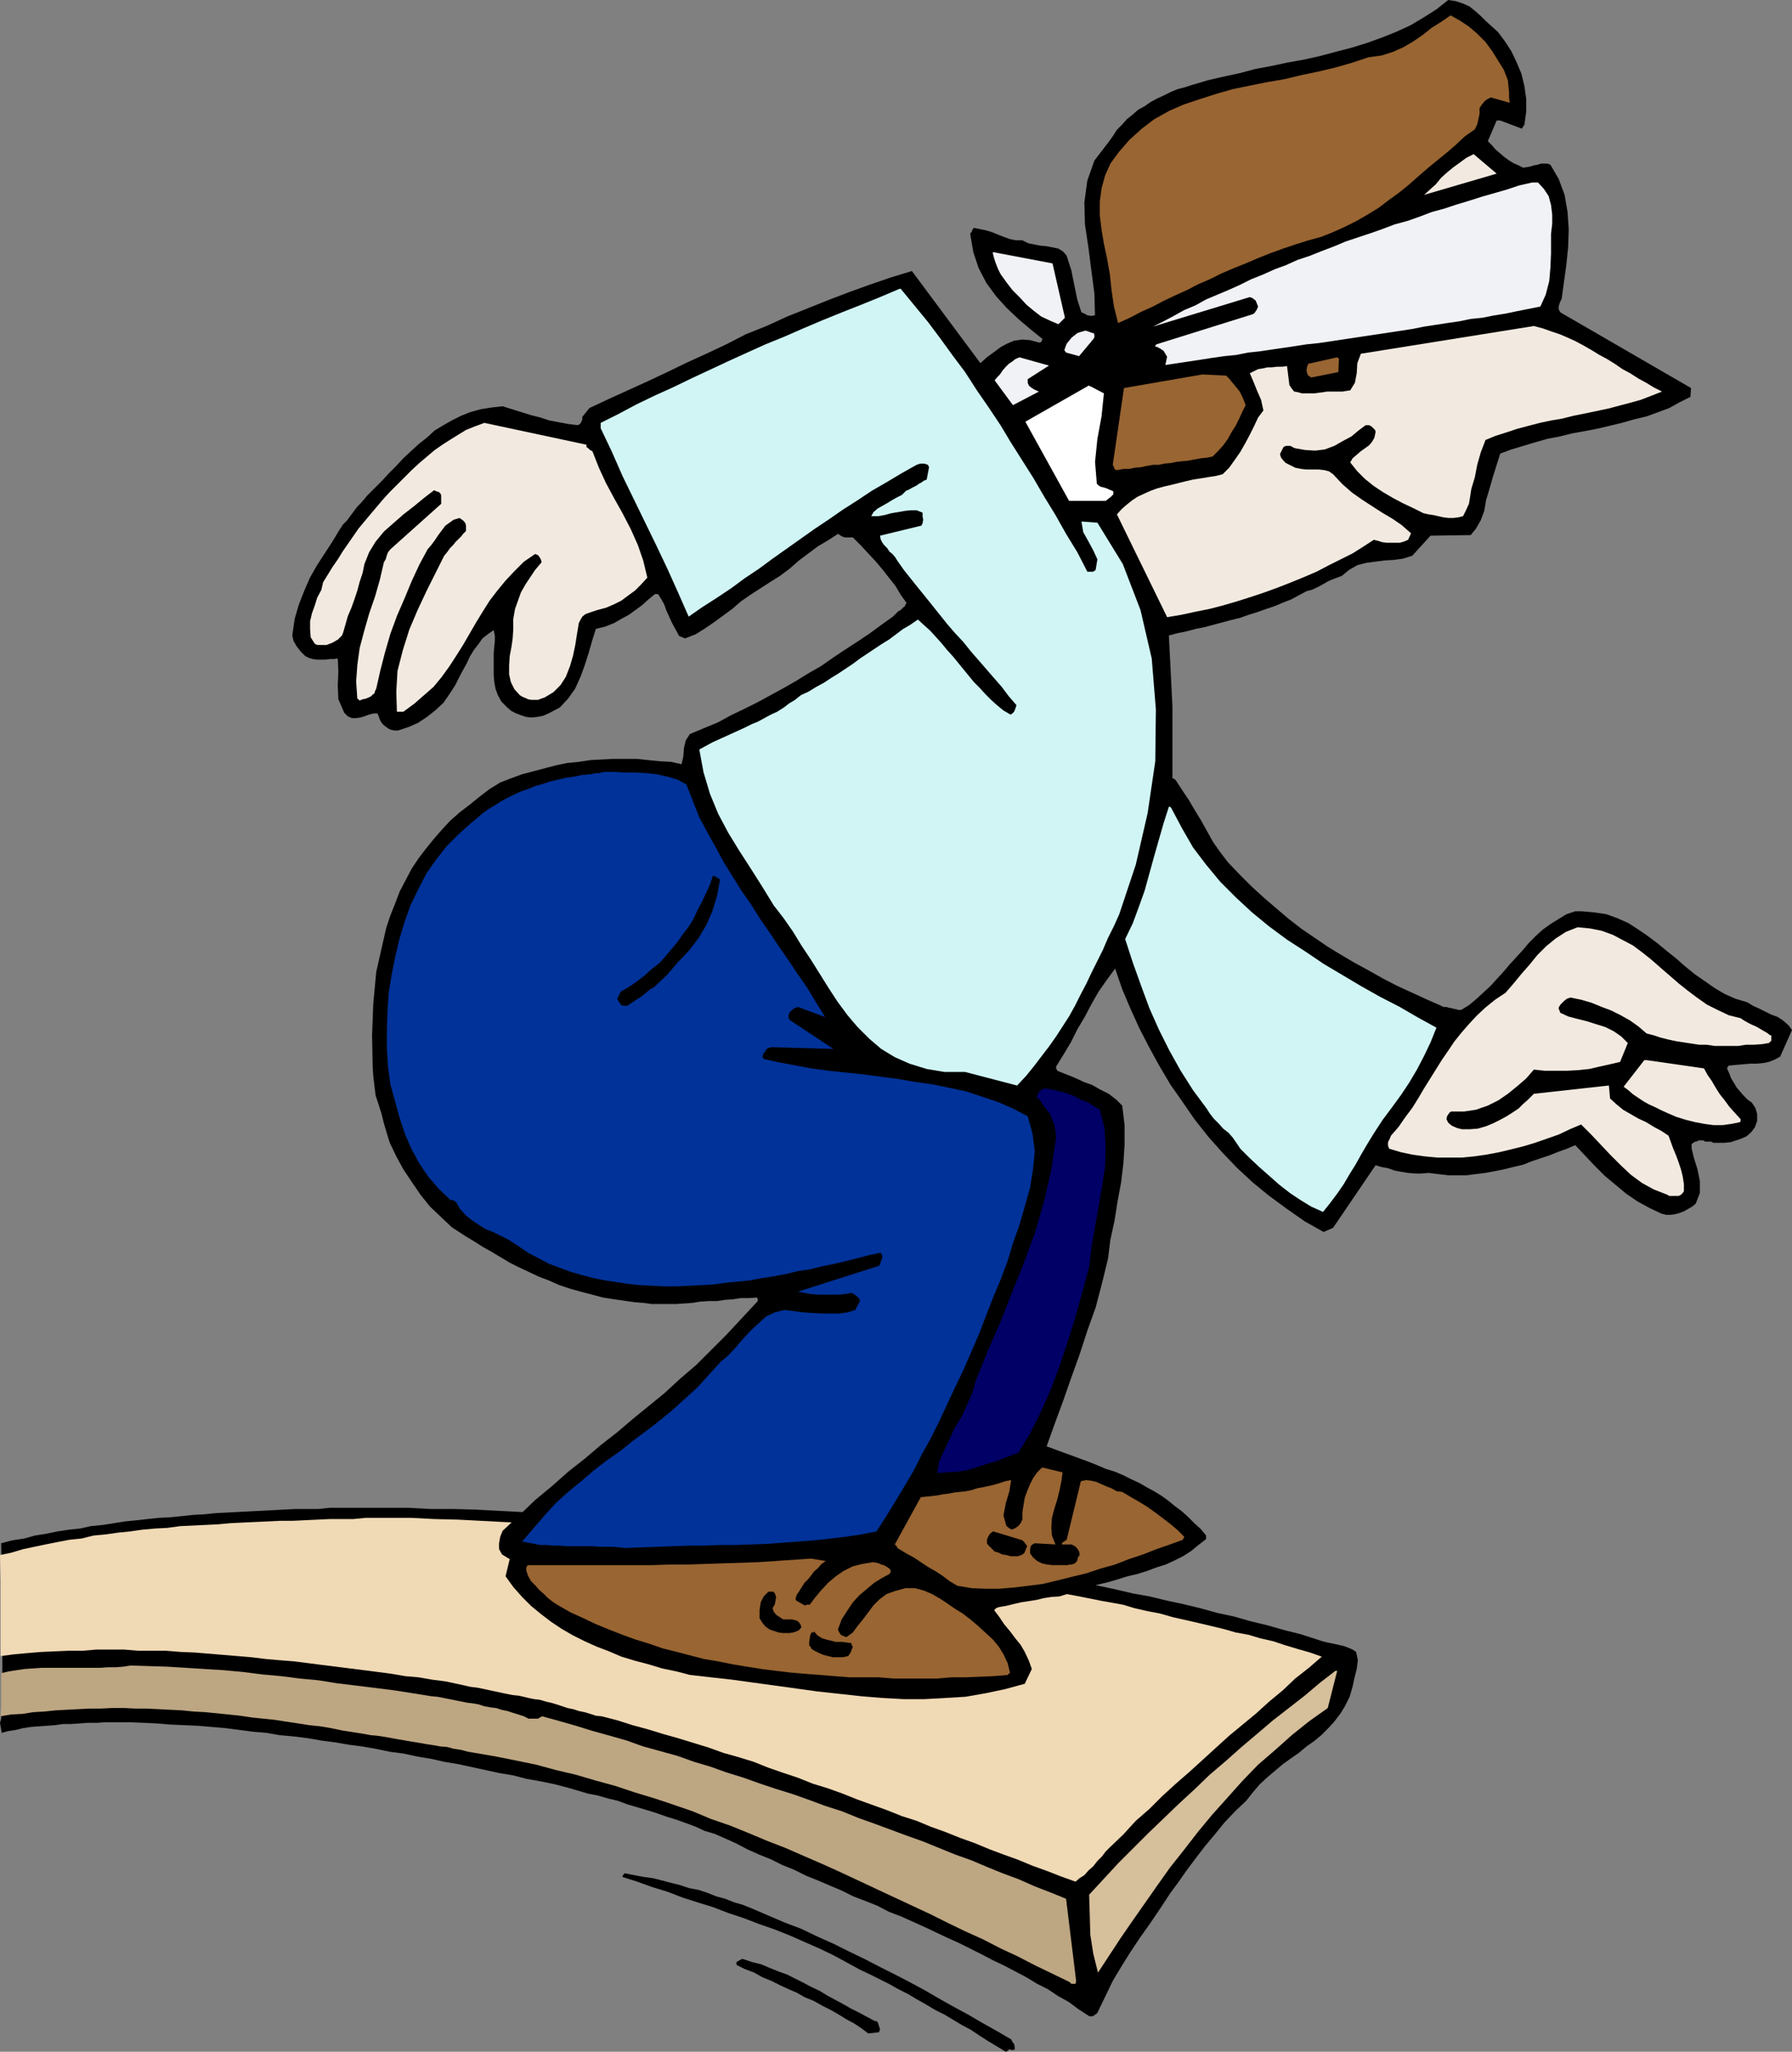 <?xml version="1.0" encoding="UTF-8" standalone="no"?>
<svg
   version="1.0"
   width="129.724mm"
   height="148.543mm"
   id="svg30"
   sodipodi:docname="Blindly Diving In.wmf"
   xmlns:inkscape="http://www.inkscape.org/namespaces/inkscape"
   xmlns:sodipodi="http://sodipodi.sourceforge.net/DTD/sodipodi-0.dtd"
   xmlns="http://www.w3.org/2000/svg"
   xmlns:svg="http://www.w3.org/2000/svg">
  <rect width="100%" height="100%" fill="#808080" stroke="none"/>
  <sodipodi:namedview
     id="namedview30"
     pagecolor="#ffffff"
     bordercolor="#000000"
     borderopacity="0.25"
     inkscape:showpageshadow="2"
     inkscape:pageopacity="0.0"
     inkscape:pagecheckerboard="0"
     inkscape:deskcolor="#d1d1d1"
     inkscape:document-units="mm" />
  <defs
     id="defs1">
    <pattern
       id="WMFhbasepattern"
       patternUnits="userSpaceOnUse"
       width="6"
       height="6"
       x="0"
       y="0" />
  </defs>
  <path
     style="fill:#000000;fill-opacity:1;fill-rule:evenodd;stroke:none"
     d="m 99.384,412.583 h 5.979 6.302 l 6.141,0.323 h 6.141 l 6.141,0.162 6.141,0.323 6.141,0.323 6.141,0.485 6.302,0.323 5.979,0.485 6.302,0.646 5.979,0.323 6.141,0.646 6.302,0.646 5.818,0.646 6.141,0.646 1.939,0.485 2.101,0.323 1.778,0.162 1.939,0.162 1.616,0.162 1.778,0.162 1.939,0.162 1.778,0.485 4.686,0.485 4.686,0.485 4.525,0.646 4.686,0.485 4.525,0.485 4.848,0.646 4.525,0.646 4.686,0.646 4.525,0.646 4.686,0.646 4.848,0.808 4.525,0.808 4.686,0.646 4.525,0.808 4.686,0.808 4.686,0.808 4.686,0.97 4.525,0.97 4.686,0.808 4.525,0.97 4.848,1.131 4.525,0.808 4.686,1.131 4.525,0.97 4.686,1.131 4.686,1.293 4.525,0.97 4.525,1.293 4.686,1.131 4.525,1.293 4.525,1.131 4.525,1.454 1.454,0.485 1.293,0.323 1.616,0.323 1.454,0.323 1.454,0.323 1.293,0.485 1.131,0.485 0.97,0.646 0.485,2.263 -0.323,2.424 -0.646,2.586 -0.485,2.263 -0.808,2.747 -1.293,2.586 -1.293,2.101 -1.616,2.101 -1.616,1.778 -1.939,1.939 -1.939,1.616 -2.101,1.454 -2.101,1.778 -2.101,1.454 -2.262,1.616 -2.101,1.778 -2.101,1.778 -2.101,1.939 -1.939,2.263 -1.778,2.262 -3.07,2.909 -2.909,3.071 -2.747,3.394 -2.586,3.071 -2.586,3.394 -2.424,3.232 -2.262,3.232 -2.262,3.071 -2.747,4.202 -2.747,4.04 -2.747,3.879 -2.586,3.879 -2.424,3.879 -2.424,4.04 -2.101,4.363 -2.101,4.363 -0.323,0.323 -0.323,0.162 -0.323,0.323 -0.485,0.162 h -0.162 -0.323 -0.162 l -0.323,-0.162 -2.747,-1.778 -2.586,-1.939 -2.909,-1.616 -2.909,-1.939 -2.909,-1.454 -2.909,-1.778 -3.07,-1.616 -3.07,-1.616 -3.07,-1.454 -3.07,-1.616 -2.909,-1.454 -3.232,-1.616 -3.232,-1.454 -3.07,-1.454 -3.07,-1.454 -3.232,-1.454 -3.232,-1.454 -3.394,-1.293 -3.07,-1.616 -3.232,-1.293 -3.394,-1.293 -3.232,-1.616 -3.07,-1.293 -3.394,-1.454 -3.232,-1.293 -3.232,-1.616 -3.232,-1.293 -3.232,-1.616 -3.232,-1.293 -3.232,-1.454 -3.07,-1.616 -3.232,-1.454 -2.586,-1.131 -2.747,-0.808 -2.424,-1.131 -2.586,-0.97 -2.747,-0.97 -2.586,-0.808 -2.747,-0.97 -2.586,-0.808 -2.747,-0.808 -2.747,-0.808 -2.586,-0.97 -2.747,-0.646 -2.747,-0.808 -2.586,-0.485 -2.747,-0.808 -2.747,-0.808 -3.717,-0.97 -3.878,-0.808 -3.717,-0.646 -3.717,-0.97 -3.878,-0.646 -3.717,-0.808 -3.717,-0.808 -3.717,-0.808 -3.878,-0.646 -3.555,-0.808 -3.878,-0.646 -3.717,-0.808 -3.717,-0.485 -3.878,-0.808 -3.717,-0.646 -3.717,-0.485 -3.717,-0.646 -3.717,-0.485 -3.717,-0.646 -3.878,-0.485 -3.717,-0.323 -3.717,-0.646 -3.717,-0.323 -3.717,-0.485 -3.717,-0.485 -3.717,-0.323 -3.878,-0.323 -3.555,-0.162 -3.878,-0.162 -3.878,-0.323 -3.555,-0.162 -3.717,-0.162 h -2.424 -2.101 -2.262 l -2.262,0.162 h -2.424 l -2.262,0.162 -2.262,0.162 h -2.262 l -2.262,0.323 -2.262,0.162 -2.262,0.162 -2.101,0.162 -2.101,0.323 -1.939,0.485 -2.101,0.323 -1.778,0.485 L 0.323,473.347 0.162,472.377 0,471.407 0.323,470.276 0.646,458.317 V 446.358 l -0.162,-11.797 -0.162,-12.282 3.07,-0.808 3.232,-0.485 2.909,-0.808 3.07,-0.485 3.07,-0.646 3.232,-0.485 3.07,-0.323 2.909,-0.646 3.232,-0.323 3.07,-0.485 3.07,-0.485 3.232,-0.323 2.909,-0.323 3.07,-0.323 3.232,-0.162 3.07,-0.323 3.07,-0.323 3.07,-0.162 3.07,-0.323 3.232,-0.162 3.07,-0.162 3.07,-0.162 3.232,-0.162 3.07,-0.162 2.909,-0.162 3.232,-0.162 h 3.07 3.232 l 3.07,-0.323 h 2.909 3.232 z"
     id="path1" />
  <path
     style="fill:#f0d9b5;fill-opacity:1;fill-rule:evenodd;stroke:none"
     d="m 106.333,415.33 h 6.302 l 6.141,0.323 6.464,0.162 6.302,0.323 6.141,0.323 6.302,0.323 6.302,0.485 6.302,0.323 6.141,0.646 6.302,0.485 6.302,0.646 6.302,0.646 6.302,0.485 5.979,0.646 6.464,0.808 6.302,0.808 6.141,0.646 6.302,0.97 6.302,0.97 6.302,0.646 6.141,1.131 6.302,0.97 6.302,0.808 6.302,1.131 6.302,1.131 6.302,0.97 6.302,0.97 6.141,1.293 6.464,1.131 6.141,1.131 6.464,1.293 6.302,1.131 3.232,0.97 3.555,0.808 3.394,0.646 3.394,0.97 3.555,0.808 3.555,0.808 3.394,0.808 3.394,0.808 3.394,0.97 3.555,0.646 3.232,0.97 3.555,0.808 3.394,1.131 3.232,0.97 3.394,0.97 3.232,1.131 -3.555,3.071 -3.717,2.909 -3.394,3.232 -3.717,3.071 -3.555,3.232 -3.717,3.071 -3.717,3.071 -3.555,3.232 -3.717,3.394 -3.555,3.232 -3.717,3.232 -3.717,3.394 -3.555,3.555 -3.717,3.232 -3.394,3.717 -3.717,3.555 -1.131,1.131 -0.97,1.293 -1.293,1.293 -1.131,1.454 -1.293,1.131 -1.131,1.293 -1.293,0.808 -1.131,0.97 -4.04,-1.454 -3.717,-1.454 -4.04,-1.454 -3.878,-1.616 -4.04,-1.454 -3.878,-1.454 -3.878,-1.616 -4.04,-1.454 -4.04,-1.616 -4.04,-1.454 -3.878,-1.616 -4.04,-1.293 -4.04,-1.616 -4.04,-1.454 -4.04,-1.454 -4.04,-1.616 -4.04,-1.454 -4.202,-1.293 -4.04,-1.616 -3.878,-1.293 -4.202,-1.454 -4.04,-1.616 -4.202,-1.293 -4.04,-1.131 -4.04,-1.454 -4.202,-1.293 -4.202,-1.293 -4.04,-1.131 -4.202,-1.293 -4.202,-1.131 -4.04,-1.293 -4.363,-1.131 -1.616,-0.162 -1.454,-0.485 -1.616,-0.485 -1.616,-0.323 -1.454,-0.485 -1.616,-0.323 -1.454,-0.485 -1.454,-0.485 -1.616,-0.485 -1.454,-0.323 -1.616,-0.485 -1.454,-0.162 -1.616,-0.323 -1.293,-0.323 -1.454,-0.323 -1.616,-0.162 -2.424,-0.485 -2.262,-0.485 -2.262,-0.485 -2.262,-0.485 -2.424,-0.323 -2.101,-0.485 -2.262,-0.485 -2.262,-0.485 -3.717,-0.485 -3.717,-0.646 -3.717,-0.323 -3.717,-0.646 -3.717,-0.485 -3.717,-0.485 -3.878,-0.485 -3.878,-0.485 -3.878,-0.485 -3.717,-0.485 -3.878,-0.485 -4.04,-0.323 -3.717,-0.323 -3.878,-0.485 -3.878,-0.323 -3.878,-0.323 -3.878,-0.323 -3.878,-0.323 -3.878,-0.162 -4.04,-0.323 h -3.717 -3.878 l -3.878,-0.323 H 30.058 26.341 l -3.717,0.323 h -3.878 l -3.717,0.162 -3.717,0.162 -3.878,0.323 -3.555,0.323 -3.717,0.485 v -6.787 -6.949 -6.787 L 0,425.511 l 3.07,-0.646 3.232,-0.97 3.07,-0.646 3.07,-0.646 3.232,-0.646 3.394,-0.646 3.232,-0.323 3.232,-0.808 3.394,-0.323 3.394,-0.485 3.232,-0.323 3.394,-0.485 3.555,-0.323 3.232,-0.162 3.555,-0.485 3.394,-0.162 3.394,-0.162 3.394,-0.162 3.555,-0.323 3.232,-0.162 3.555,-0.162 3.394,-0.162 3.394,-0.162 h 3.394 l 3.394,-0.162 3.394,-0.162 3.394,-0.162 h 3.232 3.232 l 3.394,-0.323 h 3.07 z"
     id="path2" />
  <path
     style="fill:#bda682;fill-opacity:1;fill-rule:evenodd;stroke:none"
     d="m 35.714,455.732 5.171,0.162 5.01,0.162 5.171,0.323 5.171,0.323 5.171,0.323 5.171,0.485 5.01,0.646 5.333,0.485 5.01,0.646 5.171,0.485 5.01,0.808 5.333,0.646 5.171,0.646 5.171,0.646 5.171,0.808 5.01,0.808 1.778,0.162 1.616,0.323 1.616,0.323 1.616,0.323 1.616,0.323 1.616,0.323 1.454,0.162 1.778,0.323 1.454,0.485 1.778,0.323 1.454,0.162 1.454,0.485 1.616,0.323 1.454,0.485 1.616,0.485 1.454,0.485 0.646,0.323 0.646,0.323 h 0.646 0.646 0.808 0.485 l 0.485,-0.323 0.646,-0.323 4.686,1.293 4.525,1.293 4.686,1.454 4.686,1.293 4.525,1.293 4.525,1.616 4.686,1.293 4.686,1.293 4.525,1.616 4.363,1.293 4.525,1.616 4.686,1.454 4.525,1.616 4.363,1.454 4.686,1.454 4.525,1.616 4.363,1.616 4.525,1.454 4.363,1.778 4.525,1.616 4.363,1.616 4.363,1.616 4.525,1.616 4.363,1.778 4.363,1.778 4.525,1.616 4.202,1.778 4.363,1.778 4.363,1.616 4.363,1.939 4.202,1.616 4.363,1.778 2.747,22.463 -0.162,0.808 h -0.485 -0.646 l -0.485,-0.485 -4.686,-2.263 -4.686,-2.263 -4.686,-2.424 -4.848,-2.263 -4.686,-2.424 -5.01,-2.263 -4.686,-2.263 -4.848,-2.424 -4.848,-2.263 -4.848,-2.263 -4.848,-2.262 -5.171,-2.424 -4.848,-2.263 -5.01,-2.262 -4.848,-2.101 -5.171,-2.263 -5.01,-1.939 -5.01,-2.101 -5.171,-2.101 -5.171,-1.778 -5.01,-2.101 -5.171,-1.778 -5.333,-1.778 -5.333,-1.616 -5.333,-1.778 -5.333,-1.454 -5.494,-1.616 -5.494,-1.293 -5.333,-1.454 -5.494,-1.131 -5.656,-1.131 -5.656,-0.97 -1.939,-0.323 -1.778,-0.485 -2.101,-0.323 -1.778,-0.485 -1.939,-0.162 -1.778,-0.323 -2.101,-0.323 -1.778,-0.323 -2.101,-0.323 -1.778,-0.323 -1.939,-0.323 -1.778,-0.323 -1.778,-0.323 -2.101,-0.323 -1.778,-0.162 -1.778,-0.323 -3.07,-0.485 -3.07,-0.485 -3.07,-0.646 -2.909,-0.485 -3.07,-0.323 -3.07,-0.485 -3.232,-0.485 -3.07,-0.485 -3.232,-0.323 -3.07,-0.323 -3.232,-0.485 -3.07,-0.323 -3.232,-0.323 -3.232,-0.323 -3.07,-0.162 -3.232,-0.323 -3.232,-0.162 -3.232,-0.162 -3.232,-0.162 h -3.07 l -3.07,-0.162 h -3.232 l -3.07,0.162 h -3.07 l -3.232,0.162 -3.07,0.162 -3.07,0.162 -3.07,0.323 -2.909,0.162 -3.07,0.485 -3.07,0.162 -2.909,0.485 0.162,-2.909 v -3.071 -2.909 -2.909 l 2.101,-0.485 2.101,-0.323 2.101,-0.323 2.424,-0.162 2.262,-0.162 h 2.262 2.424 2.262 2.262 2.262 2.424 2.262 l 2.101,-0.162 h 2.101 l 2.101,-0.162 z"
     id="path3" />
  <path
     style="fill:#d6bf9b;fill-opacity:1;fill-rule:evenodd;stroke:none"
     d="m 365.377,457.186 h 0.162 0.323 l -2.586,10.181 -5.01,3.555 -4.848,3.879 -4.525,4.04 -4.686,4.04 -4.363,4.525 -4.04,4.525 -4.202,4.687 -3.878,4.687 -3.878,5.01 -3.717,4.687 -3.555,5.01 -3.394,4.848 -3.394,4.848 -3.232,4.687 -3.07,4.687 -3.07,4.687 -1.293,-5.171 -0.808,-5.171 -0.162,-5.656 -0.162,-5.333 4.04,-4.363 3.878,-4.202 4.202,-4.202 4.04,-4.04 4.202,-4.04 4.202,-4.04 4.202,-3.879 4.202,-4.04 4.363,-3.717 4.363,-3.879 4.202,-3.555 4.363,-3.717 4.363,-3.394 4.363,-3.394 4.202,-3.555 z"
     id="path4" />
  <path
     style="fill:#000000;fill-opacity:1;fill-rule:evenodd;stroke:none"
     d="m 171.134,512.617 2.424,0.485 2.586,0.485 2.424,0.323 2.586,0.646 2.424,0.646 2.586,0.646 2.424,0.808 2.586,0.485 2.424,0.808 2.424,0.97 2.424,0.646 2.424,0.97 2.262,0.646 2.424,0.97 2.262,0.97 2.262,0.97 4.525,1.939 4.686,1.778 4.363,2.101 4.363,1.939 4.202,2.101 4.363,2.101 4.04,2.101 4.202,2.101 4.04,2.101 4.202,2.263 3.878,2.262 4.04,2.263 3.878,2.101 3.878,2.263 4.04,2.263 3.878,2.262 0.323,0.646 0.485,0.646 0.162,0.808 v 0.646 l -0.323,0.162 h -0.323 -0.323 l -0.323,-0.162 h -0.323 l -0.162,0.323 -0.323,0.162 -0.323,0.162 -2.424,-1.454 -2.424,-1.454 -2.262,-1.454 -2.424,-1.616 -2.424,-1.293 -2.424,-1.454 -2.424,-1.454 -2.586,-1.293 -2.424,-1.454 -2.586,-1.454 -2.424,-1.454 -2.586,-1.293 -2.586,-1.454 -2.586,-1.293 -2.586,-1.293 -2.747,-1.293 -3.555,-1.939 -3.878,-2.101 -3.717,-1.778 -4.04,-1.778 -4.04,-1.778 -4.04,-1.616 -4.202,-1.454 -4.202,-1.616 -4.363,-1.454 -4.202,-1.616 -4.202,-1.293 -4.04,-1.293 -4.202,-1.616 -4.202,-1.293 -4.04,-1.454 -4.04,-1.293 v -0.323 l 0.323,-0.323 0.162,-0.323 z"
     id="path5" />
  <path
     style="fill:#000000;fill-opacity:1;fill-rule:evenodd;stroke:none"
     d="m 203.293,536.05 2.424,0.808 2.586,0.646 2.262,0.97 2.424,0.97 2.262,0.808 2.262,1.131 2.262,1.131 2.101,1.131 2.424,1.131 2.101,1.293 2.101,1.131 2.101,1.131 2.262,1.293 2.262,1.131 2.101,1.131 2.101,1.131 h 0.323 l 0.323,0.162 0.162,0.162 0.646,1.939 v 0 l -0.162,0.323 v 0.162 l -0.162,0.323 -2.909,0.323 -1.939,-1.454 -1.939,-1.293 -2.101,-1.131 -2.101,-1.293 -2.262,-1.293 -2.262,-1.131 -2.262,-1.293 -2.424,-0.97 -2.262,-1.293 -2.262,-0.97 -2.424,-1.131 -2.262,-1.131 -2.424,-0.97 -2.262,-1.293 -2.586,-0.97 -2.262,-1.131 v -0.323 -0.162 -0.162 -0.162 l 1.454,-0.808 h 0.162 z"
     id="path6" />
  <path
     style="fill:#000000;fill-opacity:1;fill-rule:evenodd;stroke:none"
     d="m 396.243,0 2.101,0.323 1.939,0.646 1.778,0.808 1.616,1.293 1.454,1.293 1.454,1.454 1.616,1.454 1.616,1.454 1.939,2.586 1.778,2.747 1.454,3.071 1.293,3.071 0.808,3.394 0.485,3.555 v 3.394 l -0.485,3.555 -0.323,0.485 -0.162,0.323 h -0.162 v 0.323 l -5.979,-2.262 h -0.323 -0.162 -0.323 -0.162 l -2.424,5.656 1.131,1.131 0.97,1.131 1.131,0.97 1.131,0.97 1.293,0.97 1.293,0.808 1.454,0.646 1.293,0.646 0.97,-0.162 0.97,-0.162 0.97,-0.323 0.97,-0.162 0.97,-0.323 h 0.808 0.97 l 0.808,0.323 2.262,3.879 1.616,4.363 0.808,4.687 0.323,4.687 -0.162,4.848 -0.485,4.848 -0.646,4.687 -0.646,4.687 -0.485,0.97 -0.323,1.131 v 0.808 l 0.485,0.808 35.714,20.686 -0.162,2.424 -2.909,1.454 -2.909,1.616 -3.07,1.131 -3.07,1.131 -3.394,0.808 -3.394,0.97 -3.394,0.808 -3.394,0.808 -3.394,0.646 -3.555,0.646 -3.232,0.808 -3.394,0.646 -3.394,0.97 -3.232,0.97 -3.232,0.97 -3.07,1.131 -0.97,3.071 -0.97,3.071 -0.97,3.394 -0.97,3.232 -0.485,2.909 -0.97,2.586 -1.293,2.263 -1.454,1.778 -10.989,0.162 -5.01,5.495 -2.586,0.808 -2.424,0.323 -2.586,0.162 -2.586,0.323 -2.424,0.323 -2.424,0.646 -2.262,1.293 -1.939,1.616 -1.293,0.485 -1.293,0.485 -1.131,0.485 -1.131,0.646 -1.131,0.646 -1.293,0.646 -1.131,0.485 -1.293,0.323 -2.101,1.131 -2.101,1.131 -2.101,0.808 -2.262,0.97 -2.424,0.808 -2.262,0.808 -2.586,0.808 -2.262,0.808 -2.586,0.646 -2.424,0.646 -2.424,0.646 -2.424,0.646 -2.424,0.485 -2.424,0.646 -2.424,0.485 -2.424,0.646 0.485,9.535 0.485,9.858 v 9.858 9.858 h 0.162 0.162 l 0.323,0.323 h 0.162 l 1.778,2.747 1.939,2.909 1.616,2.747 1.778,2.909 1.616,2.909 1.616,2.909 1.939,2.747 2.101,2.747 3.394,3.555 3.07,3.071 3.555,3.232 3.394,2.909 3.232,2.747 3.555,2.747 3.555,2.424 3.555,2.424 3.717,2.263 3.555,2.101 3.878,2.101 3.717,2.101 4.04,2.101 3.878,1.778 4.202,1.939 4.04,1.778 0.646,0.323 h 0.808 l 0.485,0.162 0.808,0.162 0.646,0.162 0.808,0.162 0.485,0.162 h 0.808 l 2.101,-1.293 1.939,-1.616 1.939,-1.778 1.939,-1.778 1.778,-1.939 1.778,-1.939 1.778,-2.101 1.778,-1.939 1.778,-1.939 1.778,-2.101 1.778,-1.778 1.939,-1.778 2.262,-1.616 2.101,-1.293 2.101,-1.293 2.424,-0.808 h 0.646 0.646 0.323 0.162 l 3.555,0.323 3.232,0.485 3.07,1.131 2.909,1.293 2.747,1.778 2.586,1.778 2.586,1.939 2.747,2.263 2.424,1.939 2.586,2.263 2.586,2.101 2.586,1.778 2.747,1.939 2.747,1.616 2.909,1.293 3.232,0.97 1.616,0.97 1.778,0.808 1.616,0.808 1.616,0.808 1.778,0.646 1.454,0.97 1.454,1.293 0.97,1.293 -3.232,7.272 -1.454,0.808 -1.616,0.646 -1.616,0.323 -1.778,0.162 h -1.778 l -1.778,0.162 -1.939,0.162 -1.616,0.162 h -0.323 l -0.323,0.162 -0.162,0.323 -0.162,0.323 0.646,1.454 0.485,1.293 0.808,1.293 0.646,1.131 0.97,1.131 0.97,1.131 1.131,1.131 1.131,0.808 0.97,1.454 0.485,1.616 v 1.939 l -0.646,1.778 -0.97,1.293 -1.293,1.131 -1.454,0.646 -1.454,0.485 -1.454,0.485 -1.616,0.162 h -1.616 -1.454 l -0.646,-0.323 h -0.808 -0.808 l -0.485,-0.323 h -0.646 -0.646 l -0.646,0.323 h -0.323 l -0.97,0.646 v 1.131 l 0.323,1.454 0.323,1.293 0.97,3.071 0.646,3.232 v 3.232 l -1.131,2.909 -0.97,0.808 -1.131,0.646 -1.131,0.646 -1.293,0.485 -1.131,0.323 -1.293,0.162 h -1.131 l -1.293,-0.323 -3.394,-1.616 -3.232,-1.778 -3.07,-2.101 -2.909,-2.424 -2.909,-2.424 -2.747,-2.747 -2.747,-2.909 -2.586,-2.747 -2.262,0.97 -2.262,0.808 -2.424,0.97 -2.424,0.808 -2.424,0.808 -2.424,0.97 -2.747,0.646 -2.586,0.646 -2.424,0.485 -2.586,0.485 -2.586,0.323 -2.586,0.323 h -2.424 -2.586 l -2.747,-0.323 -2.586,-0.323 -1.939,0.162 h -1.778 l -1.939,-0.162 -1.939,-0.323 -1.778,-0.323 -1.778,-0.646 -1.778,-0.323 -1.616,-0.485 -11.635,17.13 -2.586,1.131 -5.171,-2.909 -4.848,-3.394 -4.848,-3.555 -4.363,-3.555 -4.363,-4.04 -4.04,-4.202 -3.878,-4.363 -3.717,-4.687 -3.232,-4.687 -3.394,-4.848 -3.07,-5.171 -2.747,-5.01 -2.747,-5.333 -2.424,-5.333 -2.262,-5.333 -1.939,-5.656 -2.262,3.071 -2.262,3.232 -1.939,3.394 -1.778,3.394 -2.101,3.555 -1.778,3.555 -1.939,3.232 -2.101,3.394 v 0.323 l 0.162,0.485 0.162,0.162 v 0.162 l 2.424,0.97 2.424,0.97 2.424,1.131 2.262,0.808 2.262,1.293 2.262,1.131 2.101,1.616 1.616,1.616 0.646,5.333 v 5.333 l -0.323,5.171 -0.646,5.333 -0.97,5.171 -0.808,5.171 -1.131,5.171 -0.646,5.171 -1.616,6.626 -1.778,6.787 -2.262,6.303 -2.101,6.464 -2.262,6.303 -2.262,6.464 -2.262,6.141 -2.262,6.303 11.474,4.202 2.424,0.97 2.262,0.97 2.586,0.808 2.262,0.97 2.262,1.131 2.101,0.97 1.939,1.131 2.101,1.131 2.101,1.293 1.778,1.293 1.778,1.454 1.939,1.454 1.778,1.616 1.616,1.616 1.778,1.616 1.454,1.778 v 0.323 0.162 0.323 0.162 l -2.101,1.616 -1.939,1.616 -2.262,1.454 -2.262,1.131 -2.424,1.131 -2.586,0.808 -2.586,0.97 -2.586,0.808 -2.747,0.646 -2.586,0.808 -2.747,0.808 -2.747,0.646 -2.586,0.808 -2.909,0.808 -2.424,0.808 -2.586,0.808 -2.262,0.162 -2.101,0.323 -1.939,0.485 -2.101,0.323 -2.101,0.323 -2.101,0.485 -1.939,0.485 -1.939,0.323 -0.485,0.162 -0.485,0.162 -0.162,0.323 -0.323,0.162 1.454,1.939 1.293,1.939 1.616,1.939 1.454,1.939 1.454,1.778 1.131,1.939 1.131,2.424 0.808,2.262 -1.939,4.04 -5.333,1.454 -5.333,1.131 -5.494,0.97 -5.494,0.323 -5.818,0.323 h -5.656 l -5.979,-0.323 -5.818,-0.485 -5.818,-0.646 -5.979,-0.646 -5.818,-0.808 -5.818,-0.808 -5.979,-0.808 -5.818,-0.808 -5.818,-0.646 -5.656,-0.646 -3.717,-0.97 -3.878,-0.808 -3.717,-1.131 -3.717,-0.97 -3.717,-1.131 -3.394,-1.454 -3.394,-1.293 -3.232,-1.454 -3.232,-1.616 -3.07,-1.778 -2.909,-1.939 -2.747,-2.101 -2.747,-2.263 -2.424,-2.424 -2.424,-2.747 -2.101,-2.909 1.131,-4.687 -2.101,-1.293 -0.808,-1.454 v -1.616 l 0.323,-1.778 0.646,-1.616 4.525,-4.202 4.363,-4.202 4.686,-3.879 4.363,-3.879 4.525,-3.555 4.363,-3.717 4.363,-3.394 4.363,-3.717 4.363,-3.555 4.363,-3.555 4.202,-3.879 4.525,-3.879 4.04,-4.04 4.202,-4.202 4.363,-4.687 4.202,-4.525 v -0.323 -0.162 l -0.162,-0.323 v -0.162 l -2.262,0.162 h -2.262 l -2.101,0.323 -2.262,0.162 -2.101,0.323 h -2.262 l -2.424,0.162 -1.939,0.323 -2.262,0.162 -2.262,0.162 h -2.262 -2.262 -2.262 l -2.262,-0.323 -2.262,-0.162 -2.262,-0.323 -3.394,-0.485 -3.07,-0.485 -3.07,-0.808 -3.07,-0.808 -2.909,-0.808 -2.909,-0.97 -2.909,-1.293 -2.586,-0.97 -2.747,-1.293 -2.747,-1.293 -2.586,-1.293 -2.424,-1.454 -2.424,-1.454 -2.586,-1.454 -2.262,-1.454 -2.424,-1.454 -3.717,-2.424 -3.07,-2.909 -2.909,-2.747 -2.586,-3.232 -2.424,-3.555 -2.262,-3.394 -1.939,-3.555 -1.778,-3.717 -0.808,-2.586 -0.808,-2.747 -0.646,-2.586 -0.808,-2.586 -0.808,-2.424 -0.323,-2.586 -0.323,-2.747 -0.162,-2.586 -0.162,-8.565 0.323,-8.565 0.808,-8.727 1.939,-8.565 0.808,-3.555 1.131,-3.394 1.293,-3.232 1.293,-3.394 1.616,-3.071 1.616,-3.071 1.939,-2.909 2.101,-2.747 2.101,-2.586 2.262,-2.586 2.262,-2.424 2.586,-2.262 2.747,-2.101 2.586,-2.101 2.747,-2.101 2.909,-1.778 2.909,-1.131 3.07,-1.131 3.07,-0.808 3.07,-0.808 3.07,-0.808 3.07,-0.646 3.232,-0.323 3.232,-0.485 3.07,-0.162 3.07,-0.162 h 3.232 3.232 l 3.07,0.323 3.232,0.323 3.07,0.162 2.909,0.646 0.485,-2.101 0.162,-2.262 0.485,-2.101 1.131,-1.778 3.878,-1.616 3.878,-1.616 3.555,-1.939 3.717,-1.778 3.555,-1.778 3.555,-1.939 3.555,-1.939 3.394,-1.939 3.394,-2.101 3.394,-1.939 3.232,-2.263 3.394,-2.263 3.232,-2.101 3.394,-2.262 3.07,-2.263 3.394,-2.424 0.808,-0.808 0.646,-0.646 0.646,-0.323 0.646,-0.646 0.162,-0.162 0.323,-0.162 0.162,-0.485 0.323,-0.485 -1.616,-2.263 -1.454,-2.424 -1.778,-2.262 -1.778,-2.263 -1.778,-2.101 -2.101,-2.263 -2.101,-2.263 -2.101,-2.101 h -1.131 -1.131 l -0.808,-0.323 -0.97,-0.646 -2.747,1.778 -2.747,1.616 -2.586,1.939 -2.586,1.939 -2.586,2.263 -2.586,1.939 -2.586,1.616 -2.747,1.778 -2.747,1.778 -2.586,1.778 -2.424,2.101 -2.424,1.778 -2.424,1.778 -2.586,1.778 -2.586,1.616 -2.909,1.131 -1.616,-0.646 -0.97,-1.778 -0.97,-1.778 -0.808,-1.778 -0.808,-1.778 -0.485,-1.454 -0.808,-1.454 -0.808,-1.293 -0.162,-0.162 h -0.323 -0.162 -0.323 l -1.778,1.454 -1.778,1.616 -1.778,1.293 -1.778,1.293 -2.101,1.131 -1.939,1.131 -2.424,0.97 -2.586,0.646 -0.97,3.071 -0.97,3.394 -1.131,3.555 -1.131,3.071 -1.454,3.232 -1.939,2.747 -2.262,2.424 -3.07,1.616 -1.454,0.646 -1.616,0.323 -1.616,0.162 -1.454,-0.162 -1.454,-0.485 -1.293,-0.485 -1.293,-0.646 -1.131,-0.97 -1.616,-1.616 -0.97,-1.778 -0.646,-1.778 -0.323,-1.778 -0.162,-1.939 v -2.101 -1.939 -1.939 l 0.162,-1.778 0.162,-1.616 v -1.293 l -0.323,-1.616 -1.616,1.131 -1.454,1.131 -1.131,1.616 -1.131,1.454 -1.131,1.778 -0.808,1.778 -0.97,1.778 -0.97,1.778 -1.293,2.586 -1.454,2.263 -1.778,2.586 -2.262,2.101 -2.262,1.778 -2.424,1.616 -2.586,1.131 -2.909,0.97 h -0.808 l -0.97,-0.162 -0.808,-0.323 -0.646,-0.485 -0.646,-0.485 -0.323,-0.323 -0.485,-0.646 -0.323,-0.646 -0.162,-0.485 -0.162,-0.485 -0.162,-0.323 -0.162,-0.323 h -0.97 l -1.293,0.323 -1.293,0.485 -1.131,0.323 -1.131,0.162 h -1.131 l -1.131,-0.485 -0.97,-0.97 -1.616,-3.717 -0.162,-3.717 0.162,-3.879 -0.162,-3.555 -1.131,0.162 h -1.131 l -1.131,0.162 h -1.131 -1.131 l -1.131,-0.162 -1.131,-0.323 -0.97,-0.485 -1.293,-1.293 -1.131,-1.454 -0.808,-1.454 -0.323,-1.454 0.646,-4.525 1.131,-3.879 1.454,-3.717 1.616,-3.717 1.939,-3.394 2.101,-3.232 2.101,-3.232 1.939,-3.232 0.97,-1.454 1.131,-1.131 0.808,-1.131 0.97,-1.293 0.97,-1.293 0.97,-0.97 0.97,-1.131 0.808,-0.97 2.101,-2.101 1.939,-1.939 1.939,-2.101 1.939,-1.939 1.939,-2.101 2.262,-2.101 1.939,-1.778 2.262,-1.778 2.101,-1.939 2.424,-1.454 2.262,-1.293 2.586,-1.293 2.424,-0.97 2.909,-0.808 3.07,-0.485 2.909,-0.323 2.586,0.808 2.586,0.808 2.586,0.808 2.586,0.646 2.424,0.808 2.586,0.485 2.586,0.485 2.586,0.323 0.646,-0.323 0.323,-0.485 0.323,-0.808 v -0.646 l 1.939,-2.424 5.171,-2.424 5.333,-2.424 5.333,-2.424 5.494,-2.586 5.333,-2.586 5.333,-2.424 5.494,-2.586 5.333,-2.747 5.656,-2.262 5.656,-2.586 5.656,-2.262 5.656,-2.262 5.494,-2.101 5.818,-2.101 5.656,-1.939 5.818,-1.778 18.746,25.211 1.778,-1.616 1.778,-1.293 1.939,-1.454 1.778,-0.97 1.939,-0.808 2.262,-0.323 2.101,0.162 2.424,0.646 h 0.323 l 0.323,-0.162 0.162,-0.323 0.162,-0.485 -3.394,-2.747 -3.232,-2.747 -3.232,-3.071 -2.909,-3.232 -2.586,-3.555 -2.101,-4.04 -1.454,-4.363 -0.808,-4.687 v -0.485 l 0.323,-0.323 0.162,-0.323 v -0.162 l 0.162,-0.162 v -0.162 l 0.162,-0.162 0.162,-0.162 1.616,0.323 1.616,0.323 1.616,0.485 1.616,0.646 1.616,0.646 1.778,0.646 1.616,0.323 h 1.778 l 1.616,0.808 1.616,0.323 1.616,0.323 1.778,0.162 1.616,0.323 1.616,0.323 1.293,0.808 0.97,1.131 1.293,4.04 0.808,4.04 0.808,3.879 1.131,3.555 0.808,0.323 0.808,0.485 1.131,0.162 0.97,-0.162 -0.162,-5.979 -0.808,-6.141 -0.808,-6.303 -0.97,-6.464 -0.162,-5.979 0.808,-5.979 1.939,-5.495 3.717,-4.848 1.293,-1.778 1.131,-1.778 1.454,-1.454 1.293,-1.454 1.616,-1.293 1.454,-1.293 1.778,-0.97 1.616,-1.131 1.778,-0.97 1.778,-0.808 1.939,-0.97 1.939,-0.808 1.939,-0.485 1.939,-0.646 2.262,-0.646 2.101,-0.646 4.202,-0.97 4.525,-0.97 4.202,-1.131 4.363,-0.808 4.525,-0.97 4.525,-0.808 4.363,-0.97 4.202,-1.131 4.363,-1.131 4.202,-1.293 4.04,-1.454 4.04,-1.616 3.878,-1.778 3.555,-2.101 3.555,-2.262 z"
     id="path7" />
  <path
     style="fill:#996532;fill-opacity:1;fill-rule:evenodd;stroke:none"
     d="m 396.889,4.202 2.586,1.454 2.424,1.616 2.262,1.939 2.262,2.262 1.778,2.424 1.616,2.586 1.616,2.586 1.131,2.909 0.162,1.778 0.162,1.454 v 1.454 l 0.162,1.454 -5.171,-1.454 -0.97,0.485 -0.646,0.485 -0.808,0.97 -0.646,0.97 v 1.616 l -0.323,1.454 -0.323,1.454 -0.646,1.293 -2.747,1.939 -2.424,2.262 -2.424,2.101 -2.586,2.101 -2.747,2.262 -2.424,2.101 -2.747,2.424 -2.586,2.101 -2.909,2.101 -2.747,2.101 -2.909,1.778 -3.07,1.778 -3.232,1.616 -3.232,1.454 -3.232,1.293 -3.555,0.97 -3.555,1.131 -3.394,1.131 -3.555,1.293 -3.232,1.293 -3.394,1.454 -3.232,1.293 -3.394,1.454 -3.232,1.616 -3.07,1.293 -3.07,1.616 -3.232,1.454 -3.07,1.454 -3.07,1.616 -3.232,1.454 -3.07,1.616 -3.232,1.454 -1.131,-4.525 -0.646,-4.363 -0.485,-4.525 -0.808,-4.525 -0.808,-3.717 -0.646,-3.879 -0.485,-3.879 v -3.879 l 0.485,-3.555 0.97,-3.555 1.454,-3.232 2.101,-2.909 3.07,-3.555 3.394,-3.071 3.394,-2.586 4.04,-2.262 4.04,-1.778 4.363,-1.454 4.525,-1.454 4.525,-1.293 4.686,-0.97 4.848,-0.97 4.686,-0.808 4.686,-1.131 4.686,-0.97 4.686,-1.131 4.525,-1.293 4.363,-1.454 3.555,-0.485 3.07,-0.97 2.909,-1.293 2.747,-1.616 2.586,-1.778 2.424,-1.939 2.586,-1.616 z"
     id="path8" />
  <path
     style="fill:#f2eae0;fill-opacity:1;fill-rule:evenodd;stroke:none"
     d="m 403.192,42.179 6.302,5.333 -19.877,5.818 1.616,-1.454 1.616,-1.454 1.454,-1.778 1.616,-1.454 1.778,-1.454 1.778,-1.293 1.778,-1.293 z"
     id="path9" />
  <path
     style="fill:#f0f2f5;fill-opacity:1;fill-rule:evenodd;stroke:none"
     d="m 419.19,49.937 h 1.616 l 1.616,1.778 1.293,1.939 0.646,2.424 0.323,2.586 v 2.586 l -0.323,2.747 v 2.747 2.586 l -0.162,3.879 -0.323,3.717 -0.97,3.717 -1.454,3.232 -3.232,0.646 -3.232,0.646 -3.07,0.646 -3.07,0.485 -3.232,0.646 -3.232,0.323 -3.07,0.646 -3.394,0.485 -3.07,0.485 -3.232,0.485 -3.232,0.646 -3.07,0.485 -3.232,0.485 -3.232,0.485 -3.232,0.485 -3.232,0.485 -3.232,0.485 -3.232,0.485 -3.232,0.485 -3.232,0.323 -3.07,0.485 -3.232,0.485 -3.394,0.485 -3.232,0.485 -3.07,0.323 -3.232,0.646 -3.232,0.323 -3.394,0.485 -3.07,0.485 -3.232,0.485 -3.232,0.485 -3.232,0.485 0.485,-2.262 -0.485,-0.808 -0.485,-0.808 -0.97,-0.646 -0.97,-0.485 h -0.323 v -0.162 -0.162 l 0.323,-0.323 26.341,-8.242 0.485,-0.323 0.323,-0.485 0.323,-0.485 0.323,-0.808 -0.323,-0.808 -0.323,-0.808 -0.808,-0.646 -0.808,-0.323 -26.502,8.08 2.909,-1.454 2.747,-1.454 2.909,-1.616 3.07,-1.293 2.909,-1.616 3.07,-1.293 3.07,-1.293 3.232,-1.454 2.909,-1.454 3.232,-1.293 3.232,-1.454 3.07,-1.131 3.232,-1.454 3.394,-1.131 3.232,-1.293 3.394,-1.293 3.07,-1.293 3.394,-1.131 3.394,-1.131 3.232,-1.131 3.394,-1.293 3.555,-0.97 3.232,-1.131 3.394,-1.293 3.555,-0.97 3.394,-1.131 3.232,-0.97 3.555,-1.131 3.394,-0.97 3.394,-0.97 3.394,-1.131 z"
     id="path10" />
  <path
     style="fill:#f0f2f5;fill-opacity:1;fill-rule:evenodd;stroke:none"
     d="m 271.811,69.006 16.16,3.071 3.394,14.868 -1.778,1.778 -2.262,-0.97 -2.424,-1.131 -2.101,-1.616 -1.939,-1.616 -1.939,-2.101 -1.939,-1.939 -1.616,-2.101 -1.616,-2.262 -0.646,-1.293 -0.646,-1.616 -0.485,-1.454 -0.323,-1.293 v -0.162 -0.162 z"
     id="path11" />
  <path
     style="fill:#d1f5f5;fill-opacity:1;fill-rule:evenodd;stroke:none"
     d="m 246.117,79.026 h 0.162 0.162 l 3.717,4.525 3.717,4.525 3.394,4.525 3.394,4.687 3.394,4.525 3.232,5.01 3.232,4.687 3.232,4.848 2.909,4.848 3.07,4.848 3.07,4.848 2.909,5.01 3.07,5.01 2.909,5.171 3.07,5.01 2.747,5.333 h 0.485 0.485 0.162 0.323 0.162 l 0.162,-0.162 0.323,-0.162 0.162,-0.162 0.485,-2.909 -1.131,-2.424 -1.293,-2.424 -1.454,-2.586 -0.485,-2.909 4.363,0.323 6.949,11.312 4.848,12.605 3.07,13.252 1.131,13.898 -0.162,14.221 -2.101,14.221 -3.232,14.06 -4.525,13.575 -1.454,3.232 -1.616,3.232 -1.454,3.394 -1.454,2.909 -1.616,3.232 -1.454,3.071 -1.616,3.071 -1.454,2.909 -1.616,2.909 -1.778,2.747 -1.778,2.747 -1.939,2.747 -2.101,2.747 -2.101,2.747 -2.101,2.586 -2.424,2.586 -14.221,-3.717 h -5.656 l -4.848,-0.808 -4.686,-1.454 -4.04,-1.778 -3.717,-2.263 -3.232,-2.747 -3.232,-3.232 -2.747,-3.232 -2.747,-3.717 -2.424,-3.717 -2.424,-3.879 -2.424,-3.879 -2.586,-3.879 -2.262,-3.717 -2.586,-3.717 -2.747,-3.555 -3.07,-5.01 -3.07,-4.848 -3.232,-5.01 -3.07,-5.01 -2.747,-5.171 -2.262,-5.495 -1.778,-5.979 -1.131,-6.141 1.778,-0.97 1.778,-0.97 1.778,-0.808 1.778,-0.808 1.778,-0.808 1.778,-0.808 1.778,-0.808 1.939,-0.97 1.616,-0.646 1.778,-0.97 1.778,-0.97 1.778,-0.808 1.778,-1.131 1.454,-1.131 1.616,-0.97 1.616,-1.293 2.101,-0.97 2.101,-1.293 2.101,-1.131 1.939,-1.293 2.101,-1.293 1.939,-1.293 1.939,-1.293 1.939,-1.454 1.939,-1.293 1.939,-1.293 1.939,-1.293 2.101,-1.293 1.939,-1.454 1.939,-1.454 1.939,-1.131 2.101,-1.454 1.778,1.616 1.616,1.454 1.616,1.778 1.454,1.616 1.454,1.778 1.616,1.778 1.454,1.778 1.454,1.778 1.454,1.778 1.454,1.778 1.616,1.616 1.454,1.616 1.616,1.616 1.616,1.454 1.778,1.454 1.939,1.131 0.485,-0.323 0.485,-0.485 0.323,-0.808 0.323,-0.97 -2.101,-2.424 -1.939,-2.586 -2.262,-2.586 -2.101,-2.424 -2.101,-2.424 -2.101,-2.424 -1.939,-2.424 -2.262,-2.424 -2.101,-2.424 -1.939,-2.424 -1.939,-2.424 -1.939,-2.424 -2.101,-2.586 -1.939,-2.424 -1.939,-2.424 -1.939,-2.747 -0.485,-0.808 -0.808,-0.97 -0.808,-0.646 -0.646,-0.97 -0.808,-0.808 -0.485,-0.646 -0.485,-0.97 -0.162,-0.97 11.312,-2.747 0.323,-0.646 0.162,-0.97 -0.162,-0.97 v -0.97 l -1.616,-0.646 h -1.616 l -1.616,0.162 -1.778,0.323 -1.939,0.323 -1.778,0.485 -1.778,0.323 h -1.939 l 0.646,-1.131 1.131,-0.97 1.131,-0.646 1.454,-0.808 1.293,-0.808 1.454,-0.808 1.293,-0.646 1.131,-1.131 0.808,-0.323 0.808,-0.485 0.646,-0.323 0.646,-0.323 0.646,-0.485 0.646,-0.323 0.646,-0.485 0.808,-0.323 0.646,-3.394 -0.323,-0.646 -0.97,-0.323 h -1.131 l -0.97,0.323 -4.04,2.263 -4.04,2.424 -4.202,2.424 -3.878,2.586 -4.04,2.586 -3.717,2.586 -3.878,2.586 -3.878,2.747 -3.878,2.747 -3.878,2.747 -3.717,2.747 -3.878,2.586 -3.717,2.747 -3.878,2.586 -4.04,2.586 -3.717,2.586 -2.909,-6.626 -2.909,-6.464 -3.07,-6.464 -3.07,-6.303 -3.07,-6.303 -3.07,-6.303 -2.909,-6.626 -3.07,-6.464 v -0.485 -0.485 -0.162 -0.323 l 4.848,-2.424 4.848,-2.586 5.01,-2.424 5.01,-2.262 5.01,-2.424 4.848,-2.262 5.171,-2.424 5.333,-2.424 5.01,-2.262 5.171,-2.101 5.171,-2.262 5.333,-2.262 5.171,-2.101 5.333,-2.101 5.171,-2.101 z"
     id="path12" />
  <path
     style="fill:#f2eae0;fill-opacity:1;fill-rule:evenodd;stroke:none"
     d="m 419.675,89.207 2.424,0.646 2.262,0.808 2.424,0.808 2.262,0.97 2.101,0.97 2.101,1.131 2.262,1.293 2.101,1.293 2.101,1.131 2.101,1.293 2.101,1.454 2.101,1.131 2.262,1.454 2.101,1.131 2.101,1.293 2.262,1.131 -2.909,1.131 -2.909,1.131 -2.909,0.808 -3.07,0.808 -3.07,0.808 -3.07,0.646 -3.07,0.646 -3.232,0.646 -3.232,0.808 -2.909,0.485 -3.07,0.646 -3.07,0.808 -3.07,0.808 -2.909,0.97 -3.07,0.97 -2.747,1.131 -1.293,3.394 -0.97,3.394 -0.646,3.394 -0.97,3.232 -0.323,2.101 -0.323,1.939 -0.808,1.778 -0.808,1.616 -1.293,0.323 -1.293,0.162 h -1.454 l -1.293,-0.162 -1.454,-0.323 -1.454,-0.323 -1.131,-0.162 -1.454,-0.323 -2.909,-1.454 -2.747,-1.293 -2.747,-1.454 -2.747,-1.616 -2.424,-1.616 -2.424,-1.939 -2.101,-2.101 -1.939,-2.424 0.646,-1.131 1.131,-0.97 1.131,-0.97 1.131,-0.808 1.131,-0.808 0.808,-0.97 0.646,-1.131 0.323,-1.616 -0.162,-0.485 -0.485,-0.485 -0.485,-0.485 -0.646,-0.323 h -0.162 -0.323 -0.162 -0.323 l -1.939,1.454 -1.939,1.616 -2.424,1.293 -2.262,1.293 -2.586,0.97 -2.586,0.323 -2.747,-0.162 -2.747,-0.485 -0.485,-0.162 -0.485,-0.323 -0.485,-0.162 h -0.323 -0.323 -0.485 l -0.323,0.162 -0.323,0.162 -0.97,1.939 0.323,0.97 0.646,0.808 0.646,0.646 0.97,0.485 1.616,0.808 1.616,0.323 1.454,0.162 h 1.778 1.616 l 1.454,0.162 1.293,0.323 1.131,0.808 2.586,2.747 2.586,2.262 2.747,1.939 2.747,1.778 2.747,1.778 2.747,1.616 2.586,1.778 2.586,2.262 -0.808,1.778 -1.131,0.485 -1.131,0.323 h -1.131 -1.293 -1.131 l -1.293,-0.162 -0.97,-0.323 -1.293,-0.323 -2.747,1.778 -3.07,1.939 -3.232,1.616 -3.232,1.616 -3.394,1.778 -3.394,1.454 -3.555,1.454 -3.717,1.454 -3.555,1.293 -3.878,1.293 -3.555,1.131 -3.878,1.131 -3.717,0.97 -4.04,0.808 -3.717,0.808 -3.878,0.646 -13.736,-28.12 1.293,-1.454 1.293,-1.131 1.616,-1.293 1.454,-0.97 1.778,-0.808 1.778,-0.808 1.778,-0.646 1.778,-0.485 2.101,-0.485 1.939,-0.485 1.939,-0.485 2.101,-0.485 2.101,-0.323 1.939,-0.323 2.101,-0.323 1.939,-0.485 1.778,-1.778 1.616,-2.262 1.454,-2.101 1.293,-2.263 1.293,-2.424 1.131,-2.262 1.131,-2.424 1.454,-1.939 -0.646,-2.909 -1.131,-2.586 -0.97,-2.424 -0.97,-2.263 0.97,-0.485 1.293,-0.646 1.131,-0.162 1.454,-0.323 h 1.131 l 1.454,-0.162 h 1.293 l 1.454,-0.162 0.646,5.171 0.646,0.97 0.646,0.808 0.97,0.162 1.131,0.323 h 1.293 1.131 1.131 l 1.131,-0.162 1.293,-0.162 0.97,-0.162 h 1.131 0.97 0.97 1.131 l 0.97,-0.162 1.131,-0.162 1.293,-2.101 0.485,-2.586 0.162,-2.747 0.97,-2.586 z"
     id="path13" />
  <path
     style="fill:#f0f2f5;fill-opacity:1;fill-rule:evenodd;stroke:none"
     d="m 297.182,90.5 1.778,0.646 h 0.323 l 0.162,0.646 v 0.323 l -0.162,0.485 -4.04,4.848 -3.555,-0.97 -0.162,-0.162 -0.162,-0.323 -0.162,-0.162 0.323,-0.97 0.323,-0.808 0.646,-0.808 0.646,-0.808 0.808,-0.646 0.808,-0.646 0.97,-0.323 1.131,-0.323 h 0.162 z"
     id="path14" />
  <path
     style="fill:#f0f2f5;fill-opacity:1;fill-rule:evenodd;stroke:none"
     d="m 278.921,97.772 8.08,2.262 -5.818,3.717 v 0.162 0.323 0.162 0.323 l 0.323,0.808 0.808,0.646 0.808,0.485 1.131,0.485 -7.11,3.717 -5.01,-6.787 0.646,-0.808 0.808,-0.808 0.646,-0.97 0.808,-0.97 0.97,-0.97 0.97,-0.646 0.808,-0.646 z"
     id="path15" />
  <path
     style="fill:#996532;fill-opacity:1;fill-rule:evenodd;stroke:none"
     d="m 365.862,97.772 v 0 l 0.162,0.162 0.323,0.162 -0.162,3.717 -7.272,1.454 h -0.162 l -0.323,-0.162 -0.162,-0.162 -0.323,-0.162 -0.323,-0.646 -0.162,-0.808 0.162,-0.97 0.323,-0.808 z"
     id="path16" />
  <path
     style="fill:#996532;fill-opacity:1;fill-rule:evenodd;stroke:none"
     d="m 329.017,102.459 6.464,0.323 0.808,0.808 0.646,0.808 0.808,0.97 0.808,0.97 0.646,0.808 0.646,1.293 0.485,1.131 0.485,1.293 -0.97,1.939 -0.808,1.778 -0.97,1.939 -1.131,1.778 -0.97,1.778 -1.293,1.778 -1.293,1.454 -1.616,1.616 -1.616,0.323 -1.616,0.162 -1.778,0.323 -1.616,0.323 -1.778,0.162 -1.454,0.162 -1.616,0.323 -1.778,0.162 -1.454,0.323 h -1.616 l -1.778,0.323 -1.454,0.323 -1.778,0.162 -1.616,0.323 h -1.454 l -1.778,0.323 -0.485,-0.162 -0.162,-0.162 -0.162,-0.485 -0.323,-0.646 3.07,-21.009 z"
     id="path17" />
  <path
     style="fill:#ffffff;fill-opacity:1;fill-rule:evenodd;stroke:none"
     d="m 298.313,105.691 3.717,1.939 -0.646,6.303 -1.131,6.141 -0.646,6.303 0.485,5.979 0.485,0.485 0.485,0.323 0.646,0.162 0.646,0.162 0.485,0.162 0.646,0.323 0.485,0.162 0.646,0.323 v 0.808 l -0.646,0.646 -0.808,0.646 -0.646,0.485 h -10.019 l -11.958,-21.655 17.291,-9.858 v 0 h 0.162 l 0.162,0.162 z"
     id="path18" />
  <path
     style="fill:#f2eae0;fill-opacity:1;fill-rule:evenodd;stroke:none"
     d="m 132.512,115.711 27.957,5.979 v 0.646 l 0.485,0.323 0.485,0.485 0.646,0.323 1.778,4.525 1.939,4.202 2.262,4.202 2.262,4.04 2.262,4.363 1.939,4.363 1.454,4.202 1.131,4.687 -1.616,1.778 -1.778,1.778 -1.778,1.293 -1.939,1.454 -1.939,0.97 -2.262,0.97 -2.424,0.646 -2.424,0.808 -0.808,0.323 -0.808,0.646 -0.485,0.808 -0.485,0.97 -0.485,2.909 -0.485,3.071 -0.646,3.071 -0.808,2.747 -1.131,2.909 -1.454,2.263 -1.939,1.939 -2.424,1.454 -0.97,0.323 -0.808,0.323 h -0.97 -0.808 l -0.97,-0.162 -0.646,-0.323 -0.808,-0.323 -0.808,-0.485 -1.454,-1.616 -0.97,-1.939 -0.485,-2.101 v -2.424 l 0.162,-2.586 0.485,-2.586 0.323,-2.263 0.162,-2.424 v -2.909 l 0.485,-2.747 0.808,-2.262 0.808,-2.263 1.293,-2.263 1.293,-1.939 1.293,-1.939 1.778,-2.101 -0.162,-0.646 -0.323,-0.646 -0.485,-0.646 -0.808,-0.323 -3.07,2.101 -2.586,2.586 -2.424,2.586 -2.262,2.747 -2.101,2.747 -1.939,3.071 -1.778,2.909 -1.778,3.071 -1.778,3.071 -1.939,3.071 -1.778,2.747 -2.101,2.909 -2.262,2.747 -2.586,2.263 -2.586,2.263 -3.07,2.262 h -0.485 -0.485 -0.485 -0.323 l -0.162,-5.495 0.323,-5.656 1.454,-5.656 1.778,-5.656 2.262,-5.333 2.424,-5.171 2.586,-5.171 2.262,-4.525 0.808,-0.97 0.808,-1.131 0.808,-0.808 0.646,-0.808 0.808,-0.808 0.808,-0.808 0.485,-0.646 0.808,-0.808 v -0.323 -0.485 -0.323 -0.323 l -0.162,-0.646 -0.485,-0.646 -0.646,-0.485 -0.485,-0.323 -1.616,0.485 -1.131,0.808 -1.131,0.808 -0.97,1.293 -0.97,1.293 -0.97,1.454 -0.97,1.293 -0.97,1.131 -2.262,4.202 -2.101,4.525 -1.939,4.687 -2.101,4.848 -1.778,4.848 -1.454,5.01 -1.293,5.01 -1.131,5.01 -0.323,0.646 -0.162,0.646 -0.485,0.323 -0.485,0.485 -0.646,0.323 -0.808,0.323 -0.808,0.162 -0.808,0.323 h -0.162 v -0.162 l -0.162,-0.162 -0.323,-0.162 -0.323,-4.687 0.323,-4.525 0.646,-4.687 1.293,-4.848 1.293,-4.525 1.616,-4.687 1.293,-4.525 1.131,-4.848 0.485,-0.808 0.323,-1.131 0.323,-0.808 0.646,-0.808 13.898,-12.444 v -2.263 l -0.162,-0.485 -0.485,-0.485 -0.646,-0.162 -0.646,-0.323 -2.747,2.101 -2.747,2.262 -2.909,2.263 -2.586,2.263 -2.747,2.424 -2.262,2.747 -1.778,2.909 -1.293,3.232 -0.485,2.424 -0.808,2.424 -0.646,2.424 -0.808,2.424 -0.808,2.263 -0.97,2.263 -0.646,2.263 -0.646,2.262 -0.323,0.808 -0.485,0.485 -0.646,0.646 -0.323,0.162 -0.808,0.485 -0.646,0.323 -0.485,0.162 -0.808,0.323 H 88.395 87.587 86.779 l -0.646,-0.323 -1.131,-1.778 -0.162,-2.263 v -2.101 l 0.485,-2.101 0.808,-2.263 0.646,-2.101 1.131,-2.101 0.485,-2.101 1.293,-2.101 1.293,-2.101 1.454,-2.101 1.293,-2.101 1.454,-2.101 1.454,-2.101 1.454,-2.101 1.616,-1.939 1.616,-1.939 1.778,-2.101 1.778,-2.101 1.778,-1.939 1.939,-1.939 2.101,-2.101 1.939,-1.939 2.101,-1.939 2.101,-1.778 2.101,-1.778 2.101,-1.454 2.262,-1.454 2.101,-1.293 2.101,-1.293 2.424,-0.97 z"
     id="path19" />
  <path
     style="fill:#003299;fill-opacity:1;fill-rule:evenodd;stroke:none"
     d="m 165.317,211.22 h 2.747 l 2.747,0.162 h 3.07 l 2.909,0.162 2.909,0.323 2.909,0.646 2.747,0.808 2.424,1.293 1.778,4.525 1.778,4.525 2.262,4.202 2.262,4.04 2.262,4.202 2.424,3.879 2.424,3.879 2.586,3.717 2.424,3.879 2.586,3.717 2.586,3.879 2.586,3.717 2.586,3.879 2.586,3.717 2.424,4.04 2.424,3.879 -7.434,-2.747 -0.97,0.323 -0.646,0.485 -0.646,0.646 -0.323,0.808 v 0.323 0.323 l 0.162,0.323 0.162,0.323 11.958,7.919 -16.968,-0.485 h -0.162 l -0.323,0.162 h -0.162 l -0.323,0.162 -0.485,0.323 -0.162,0.485 -0.485,0.485 -0.323,0.808 v 0.162 0.162 l 0.323,0.323 v 0.162 l 4.363,0.97 4.363,0.808 4.363,0.808 4.686,0.646 4.686,0.485 4.686,0.485 4.848,0.646 4.848,0.646 4.686,0.808 4.686,0.646 4.686,0.97 4.525,0.97 4.363,1.454 4.363,1.454 4.04,1.778 4.04,2.101 1.293,4.687 0.646,4.848 -0.485,5.01 -0.808,5.01 -1.454,5.171 -1.454,5.01 -1.778,5.01 -1.454,4.848 -1.939,5.171 -2.101,5.01 -1.939,5.01 -1.939,5.01 -2.101,4.848 -2.101,4.848 -2.262,4.687 -2.262,4.848 -2.101,4.525 -2.262,4.525 -2.424,4.363 -2.262,4.525 -2.586,4.363 -2.424,4.04 -2.586,4.202 -2.586,4.04 -4.202,0.808 -4.202,0.646 -4.202,0.485 -4.363,0.485 -4.202,0.323 -4.363,0.323 -4.363,0.323 -4.202,0.162 -4.363,0.162 h -4.525 l -4.202,0.162 h -4.202 l -4.363,0.162 -4.202,0.162 -4.525,0.162 -4.202,0.162 -1.778,-0.162 -1.616,-0.162 h -1.939 -1.778 l -1.778,-0.162 h -1.778 -1.939 -1.616 -1.939 l -1.778,-0.162 h -1.778 l -1.616,-0.162 h -1.939 l -1.616,-0.323 -1.778,-0.323 -1.616,-0.323 3.07,-3.555 3.07,-3.555 3.07,-3.394 3.394,-3.071 3.555,-2.909 3.394,-2.909 3.555,-2.747 3.717,-2.586 3.394,-2.747 3.717,-2.747 3.555,-2.747 3.555,-2.909 3.394,-3.071 3.555,-3.232 3.07,-3.394 3.232,-3.555 2.101,-1.778 2.101,-2.263 1.939,-2.262 2.101,-2.263 2.101,-1.939 2.101,-1.939 2.424,-1.131 2.586,-0.646 2.747,0.323 2.424,0.323 2.424,0.162 2.747,0.162 h 2.262 2.424 l 2.262,-0.323 2.101,-0.646 1.293,-2.424 -0.162,-0.646 -0.646,-0.646 -0.646,-0.485 -0.808,-0.485 -1.778,0.323 -1.778,0.162 h -1.778 -1.939 -1.778 l -2.101,-0.162 -1.778,-0.323 -1.778,-0.323 22.301,-7.111 0.808,-2.263 v -0.323 l -0.162,-0.485 -0.162,-0.162 -0.162,-0.323 -3.07,0.646 -3.07,0.808 -3.232,0.808 -3.394,0.808 -3.232,0.646 -3.232,0.808 -3.232,0.485 -3.394,0.808 -3.394,0.646 -3.232,0.485 -3.394,0.646 -3.394,0.323 -3.232,0.323 -3.394,0.485 -3.394,0.162 -3.232,0.162 -3.232,0.162 h -3.394 l -3.232,-0.162 -3.394,-0.162 -3.07,-0.323 -3.232,-0.485 -3.232,-0.485 -3.232,-0.646 -3.07,-0.808 -2.909,-0.808 -3.07,-1.131 -3.07,-1.131 -2.747,-1.454 -3.07,-1.616 -2.586,-1.778 -2.747,-1.778 -2.262,-1.131 -1.939,-0.97 -2.101,-0.808 -1.778,-1.131 -1.939,-1.293 -1.616,-1.293 -1.616,-1.778 -1.131,-1.939 h -0.162 l -0.323,-0.323 -0.323,-0.162 h -0.646 l -3.232,-3.071 -2.909,-3.394 -2.424,-3.555 -2.101,-3.879 -1.778,-4.04 -1.454,-4.363 -1.293,-4.687 -1.293,-4.687 -0.646,-4.848 -0.323,-5.01 v -5.01 l 0.162,-5.01 0.323,-5.01 0.808,-5.01 0.97,-4.848 1.131,-4.848 1.454,-4.848 1.616,-4.525 2.101,-4.363 2.262,-4.363 2.586,-3.717 2.909,-3.717 3.232,-3.232 3.394,-3.071 1.616,-1.293 1.454,-1.293 1.778,-1.293 1.616,-0.97 1.778,-1.131 1.778,-0.97 1.939,-0.97 1.778,-0.808 1.939,-0.646 1.939,-0.808 2.262,-0.646 1.939,-0.646 2.101,-0.485 2.101,-0.485 2.262,-0.323 2.262,-0.485 h 0.646 l 0.808,-0.162 h 0.808 l 0.646,-0.162 0.808,-0.162 h 0.808 l 0.646,-0.162 z"
     id="path20" />
  <path
     style="fill:#d1f5f5;fill-opacity:1;fill-rule:evenodd;stroke:none"
     d="m 320.129,220.755 0.162,0.162 0.162,0.162 2.909,5.495 3.07,5.333 3.555,4.687 3.878,4.687 4.363,4.363 4.363,4.04 4.525,3.717 5.01,3.717 5.01,3.232 5.01,3.394 5.171,3.071 5.171,3.071 5.171,2.909 5.333,2.747 5.01,2.909 5.01,2.747 -1.616,4.04 -1.778,3.717 -1.939,3.717 -2.101,3.555 -2.262,3.394 -2.586,3.555 -2.424,3.232 -2.424,3.717 -1.778,2.909 -1.616,2.747 -1.616,2.909 -1.616,2.586 -1.616,2.747 -1.778,2.586 -1.939,2.586 -1.939,2.424 -3.232,-1.454 -2.909,-1.778 -2.909,-1.939 -2.909,-2.263 -2.747,-2.424 -2.747,-2.424 -2.586,-2.424 -2.586,-2.586 -0.97,-1.454 -1.131,-1.616 -1.131,-1.293 -1.454,-1.131 -1.293,-1.454 -1.293,-1.293 -1.131,-1.454 -0.808,-1.293 -3.717,-5.01 -3.394,-5.333 -3.07,-5.495 -2.909,-5.818 -2.586,-5.818 -2.262,-6.141 -2.262,-6.303 -2.101,-6.464 2.101,-4.363 1.616,-4.363 1.616,-4.525 1.293,-4.687 1.293,-4.687 1.293,-4.525 1.293,-4.525 1.454,-4.525 h 0.162 z"
     id="path21" />
  <path
     style="fill:#000000;fill-opacity:1;fill-rule:evenodd;stroke:none"
     d="m 195.374,239.663 1.616,0.97 -0.808,4.525 -1.293,4.202 -1.616,3.717 -2.101,3.555 -2.586,3.394 -3.07,3.232 -2.909,3.394 -3.555,3.394 -1.131,0.646 -0.808,0.646 -0.97,0.808 -0.808,0.646 -0.808,0.485 -0.97,0.646 -0.97,0.646 -0.97,0.646 h -0.162 -0.323 -0.162 -0.323 l -0.646,-0.162 -0.323,-0.485 -0.485,-0.646 -0.323,-0.646 0.97,-1.939 2.262,-1.293 2.101,-1.454 2.101,-1.616 1.939,-1.778 2.101,-1.616 1.616,-1.778 1.778,-2.101 1.616,-1.939 1.454,-2.101 1.616,-2.101 1.293,-2.101 1.131,-2.424 1.131,-2.101 1.131,-2.424 1.131,-2.424 0.808,-2.424 h 0.162 z"
     id="path22" />
  <path
     style="fill:#f2eae0;fill-opacity:1;fill-rule:evenodd;stroke:none"
     d="m 431.633,253.723 3.394,0.323 3.232,0.646 3.07,1.131 2.747,1.454 2.747,1.454 2.586,1.939 2.424,1.939 2.586,2.263 2.424,2.101 2.424,2.101 2.424,1.939 2.586,1.939 2.747,1.939 2.909,1.454 3.07,1.454 3.232,0.808 0.97,0.646 1.131,0.646 0.97,0.485 1.131,0.485 1.131,0.646 0.808,0.485 1.131,0.646 0.808,0.646 h 0.323 v 0.323 0.162 0.323 0.323 0.323 l -0.323,0.323 -0.323,0.323 -1.939,0.323 -2.262,0.162 h -2.101 l -2.101,0.323 h -2.101 -2.101 -2.262 l -2.101,-0.323 h -2.101 l -2.101,-0.323 -2.101,-0.323 -2.101,-0.323 -2.262,-0.485 -1.939,-0.485 -1.939,-0.646 -1.939,-0.485 -2.262,-1.939 -2.262,-1.616 -2.586,-1.454 -2.586,-1.293 -2.586,-0.97 -2.747,-1.131 -2.747,-0.808 -3.07,-0.646 -0.97,0.323 -0.808,0.646 -0.97,0.97 -0.485,0.808 v 0.323 l 0.162,0.323 0.162,0.485 0.162,0.323 2.101,0.97 2.424,0.646 2.586,0.646 2.586,0.808 2.586,0.808 2.262,1.131 2.101,1.454 1.778,1.778 -2.101,5.171 -2.747,0.646 -2.909,0.646 -2.747,0.646 -3.07,0.323 -3.07,0.162 h -3.07 -3.07 l -2.909,-0.323 -2.101,2.424 -2.424,2.101 -2.586,2.101 -2.586,1.778 -2.909,1.454 -3.232,1.131 -3.232,0.485 h -3.555 l -0.485,0.323 -0.323,0.485 -0.323,0.485 -0.162,0.808 0.485,0.97 0.97,0.808 1.454,0.646 1.293,0.323 h 2.262 l 2.101,-0.162 2.262,-0.646 1.939,-0.808 1.939,-0.97 1.778,-0.97 1.778,-1.131 1.454,-0.97 1.293,-1.293 1.131,-0.97 0.97,-0.97 0.808,-0.808 20.523,-2.263 0.323,3.555 1.778,1.616 1.778,1.454 1.939,1.131 2.262,1.293 2.101,0.97 2.101,1.293 2.101,1.131 1.939,1.293 0.646,1.778 0.646,1.778 0.808,1.939 0.646,1.778 0.646,1.939 0.485,1.939 0.323,2.101 v 1.939 l -0.323,0.485 -0.485,0.485 -0.646,0.323 h -0.646 -0.646 -0.646 -0.646 l -0.485,-0.323 -3.717,-1.454 -3.232,-1.778 -3.07,-2.263 -2.747,-2.586 -2.747,-2.747 -2.747,-2.909 -2.586,-2.747 -2.747,-2.747 -3.07,1.293 -3.07,1.454 -3.232,1.131 -3.232,1.131 -3.232,0.97 -3.232,0.808 -3.394,0.808 -3.394,0.646 -3.394,0.485 -3.394,0.323 h -3.394 -3.394 l -3.394,-0.323 -3.394,-0.485 -3.07,-0.646 -3.232,-0.97 -0.323,-0.808 v -0.97 l 0.485,-0.97 0.323,-0.808 2.101,-2.424 1.778,-2.586 1.939,-2.586 1.616,-2.586 1.616,-2.747 1.616,-2.586 1.616,-2.586 1.616,-2.586 1.778,-2.586 1.616,-2.424 1.939,-2.424 2.101,-2.424 2.262,-2.424 2.262,-2.101 2.586,-2.101 2.909,-1.939 2.101,-2.424 2.262,-2.747 2.262,-2.586 2.101,-2.586 2.424,-2.424 2.586,-2.101 2.747,-1.778 z"
     id="path23" />
  <path
     style="fill:#f2eae0;fill-opacity:1;fill-rule:evenodd;stroke:none"
     d="m 450.54,290.084 15.675,2.262 0.97,1.778 1.131,1.616 1.131,1.939 1.131,1.778 1.293,1.616 1.293,1.778 1.454,1.616 1.616,1.778 v 0.162 0 0.323 l -0.162,0.323 -2.424,0.485 -2.262,0.323 h -2.586 l -2.424,-0.323 -2.586,-0.485 -2.586,-0.646 -2.586,-0.808 -2.262,-0.97 -1.778,-0.808 -1.616,-0.808 -1.778,-0.808 -1.454,-0.808 -1.454,-0.97 -1.454,-0.97 -1.293,-1.131 -1.293,-0.97 5.656,-7.272 h 0.162 0.162 0.162 z"
     id="path24" />
  <path
     style="fill:#000066;fill-opacity:1;fill-rule:evenodd;stroke:none"
     d="m 285.87,297.842 2.101,0.323 1.939,0.485 1.939,0.485 2.101,0.808 1.778,0.97 1.778,0.646 1.778,1.131 1.616,0.97 1.293,5.01 0.323,5.171 -0.162,5.495 -0.808,5.171 -0.97,5.656 -0.97,5.495 -0.97,5.495 -0.646,5.495 -1.778,6.626 -1.939,6.949 -2.101,6.787 -2.262,6.787 -2.424,6.464 -2.747,6.141 -2.909,5.818 -3.232,5.333 -2.747,0.97 -2.747,1.131 -2.747,0.808 -2.909,0.97 -2.747,0.808 -2.747,0.485 -2.909,0.162 -2.586,0.162 0.485,-3.071 1.293,-2.909 1.454,-3.071 1.454,-3.232 1.939,-3.071 1.454,-3.232 1.454,-3.232 0.97,-3.394 3.232,-8.08 3.555,-8.08 3.232,-8.242 3.232,-8.08 3.07,-8.404 2.424,-8.404 1.939,-8.565 1.293,-8.727 -0.162,-1.778 -0.323,-1.778 -0.646,-1.454 -0.485,-1.454 -0.97,-1.131 -0.97,-1.293 -0.808,-1.293 -0.97,-0.97 0.323,-0.646 0.323,-0.646 0.646,-0.485 0.646,-0.485 h 0.162 z"
     id="path25" />
  <path
     style="fill:#996532;fill-opacity:1;fill-rule:evenodd;stroke:none"
     d="m 285.385,401.593 5.333,1.293 -0.323,2.424 -0.485,2.424 -0.646,2.586 -0.808,2.586 -0.646,2.424 -0.162,2.747 0.162,2.101 0.97,2.424 -5.656,-0.323 -0.646,0.323 -0.485,0.485 -0.162,0.97 v 0.97 l 0.808,1.131 1.131,0.97 1.293,0.646 1.454,0.323 1.454,0.162 h 1.454 1.454 1.293 l 0.485,-0.162 h 0.646 l 0.323,-0.162 h 0.162 l 0.485,-0.323 0.485,-0.646 0.162,-0.808 0.485,-0.646 -0.162,-0.97 -0.485,-0.808 -0.646,-0.646 -0.97,-0.485 h -2.586 v -0.323 l 0.323,-0.323 0.485,-0.323 0.485,-0.323 3.878,-15.999 1.454,-0.323 1.293,0.162 1.454,0.323 1.454,0.646 1.454,0.646 1.293,0.485 1.454,0.808 1.454,0.162 2.424,1.454 2.262,1.293 2.101,1.293 2.262,1.616 1.939,1.454 2.101,1.616 1.939,1.616 1.939,1.939 v 0 l -0.162,0.485 h -0.162 v 0.323 l -3.555,1.293 -3.717,1.293 -3.717,1.454 -3.878,1.293 -3.717,1.454 -4.04,1.131 -3.878,1.293 -4.04,0.97 -3.878,0.97 -4.04,0.97 -3.878,0.485 -4.04,0.485 -3.878,0.323 h -3.878 l -3.717,-0.162 -3.878,-0.646 -1.939,-1.131 -1.939,-1.454 -1.939,-1.293 -2.262,-1.293 -1.939,-1.293 -1.939,-1.293 -2.101,-1.131 -2.101,-1.293 -0.323,-0.162 v -0.323 l -0.323,-0.323 -0.323,-0.323 7.11,-12.929 1.616,-0.162 1.454,-0.162 1.454,-0.162 1.616,-0.323 1.454,-0.162 1.616,-0.323 1.616,-0.162 1.454,-0.162 1.616,-0.323 1.454,-0.485 1.778,-0.323 1.454,-0.323 1.454,-0.323 1.616,-0.485 1.454,-0.485 1.616,-0.323 -0.485,3.071 -0.97,3.232 -0.646,3.394 0.808,2.909 0.485,0.323 0.323,0.323 h 0.323 l 0.162,0.323 0.97,-0.323 0.97,-0.646 0.646,-0.808 0.485,-0.97 v -1.939 l 0.323,-2.101 0.323,-1.939 0.646,-1.778 0.808,-1.939 0.808,-1.616 1.131,-1.616 1.293,-1.293 h 0.162 z"
     id="path26" />
  <path
     style="fill:#000000;fill-opacity:1;fill-rule:evenodd;stroke:none"
     d="m 271.811,419.047 7.434,2.263 0.485,0.162 0.485,0.485 0.485,0.646 0.323,0.485 -0.808,1.939 -0.808,0.485 -0.97,0.323 h -0.97 -0.97 l -1.131,-0.323 -1.131,-0.162 -0.97,-0.485 -1.131,-0.323 -0.485,-0.485 -0.646,-0.646 -0.646,-0.646 -0.323,-0.485 v -0.97 l 0.323,-0.808 0.485,-0.808 0.808,-0.646 v 0 z"
     id="path27" />
  <path
     style="fill:#996532;fill-opacity:1;fill-rule:evenodd;stroke:none"
     d="m 221.877,426.481 4.04,0.646 -1.293,0.97 -0.808,0.97 -1.131,0.97 -0.808,1.131 -0.808,0.97 -0.97,0.97 -0.808,1.293 -0.808,1.293 -0.485,0.646 -0.162,0.485 -0.162,0.646 0.162,0.485 2.262,1.293 h 0.323 l 0.323,-0.162 h 0.485 0.323 l 1.454,-1.939 1.616,-1.939 1.939,-2.101 2.101,-1.778 2.101,-1.454 2.586,-1.293 2.586,-0.646 2.909,-0.485 0.808,0.162 0.808,0.162 0.646,0.323 0.646,0.162 0.646,0.323 0.485,0.323 0.485,0.323 0.323,0.485 v 0.162 0.323 l -0.162,0.162 -0.162,0.323 -2.101,1.131 -2.101,1.293 -2.101,1.778 -1.939,1.616 -1.778,1.939 -1.616,2.424 -1.454,2.263 -0.97,2.586 v 0.323 l 0.162,0.323 v 0 l 0.162,0.323 0.323,0.485 0.323,0.323 0.485,0.162 0.808,0.323 1.778,-1.293 1.293,-1.778 1.454,-1.778 1.454,-1.939 1.454,-1.939 1.616,-1.616 1.939,-1.454 2.262,-0.808 2.909,-0.808 h 2.586 l 2.424,0.646 2.262,0.97 2.262,1.293 1.939,1.293 2.101,1.454 2.101,1.293 2.101,1.616 2.101,1.778 1.939,1.778 2.101,1.939 1.616,1.939 1.293,2.101 1.131,2.424 0.646,2.586 -0.162,0.162 -0.162,0.162 -0.162,0.162 -0.162,0.162 -3.878,0.323 -3.717,0.162 -4.04,0.162 h -3.717 l -3.878,0.323 h -4.04 -4.04 -3.878 l -4.04,-0.323 h -4.04 -3.878 l -4.202,-0.323 -3.878,-0.323 -4.202,-0.323 -3.878,-0.323 -4.04,-0.485 -3.878,-0.485 -4.04,-0.646 -3.878,-0.646 -4.04,-0.808 -3.878,-0.646 -3.717,-0.97 -3.717,-0.97 -3.878,-0.97 -3.717,-1.293 -3.717,-1.131 -3.555,-1.293 -3.717,-1.454 -3.555,-1.454 -3.394,-1.616 -3.555,-1.616 -3.394,-1.939 -1.293,-0.808 -1.454,-1.131 -1.131,-1.131 -1.293,-1.131 -1.131,-1.293 -1.131,-1.131 -0.808,-1.454 -0.485,-1.454 v -0.646 l 0.162,-0.485 v 0 l 0.323,-0.323 h 4.848 4.686 4.848 4.848 4.848 4.848 4.848 l 5.01,-0.162 h 4.848 l 4.686,-0.162 4.848,-0.162 4.848,-0.162 4.848,-0.162 4.848,-0.323 4.848,-0.323 z"
     id="path28" />
  <path
     style="fill:#000000;fill-opacity:1;fill-rule:evenodd;stroke:none"
     d="m 210.565,435.531 h 0.323 0.162 0.323 v 0 h 0.323 v 0.162 0 l 0.323,0.323 0.323,0.97 -0.162,0.97 -0.162,0.97 -0.646,1.131 0.323,0.97 0.646,0.808 0.97,0.646 0.97,0.646 h 0.808 0.808 0.808 l 0.646,0.162 0.646,0.162 0.485,0.323 0.485,0.646 0.323,0.808 -0.646,0.808 -0.646,0.323 -0.97,0.323 -0.97,0.162 h -0.97 -0.97 l -1.131,-0.162 -0.97,-0.323 -1.454,-0.485 -1.131,-0.808 -0.808,-0.97 -0.808,-1.293 v -2.263 l 0.323,-2.101 0.808,-1.616 1.293,-1.293 h 0.162 z"
     id="path29" />
  <path
     style="fill:#000000;fill-opacity:1;fill-rule:evenodd;stroke:none"
     d="m 222.685,446.358 0.97,1.131 1.293,0.808 1.131,0.323 1.293,0.323 1.293,0.323 h 1.616 l 1.293,0.162 1.293,0.162 0.162,0.162 v 0.323 0.162 l 0.323,0.323 -0.323,0.808 -0.162,0.485 -0.323,0.646 -0.485,0.646 -1.454,0.323 h -1.293 -1.454 l -1.293,-0.323 -1.293,-0.323 -1.131,-0.485 -1.293,-0.646 -0.97,-0.646 v -0.323 l -0.323,-0.323 -0.162,-0.162 v -0.97 l 0.162,-0.97 0.162,-0.97 0.323,-0.646 h 0.162 0.162 0.323 z"
     id="path30" />
</svg>
